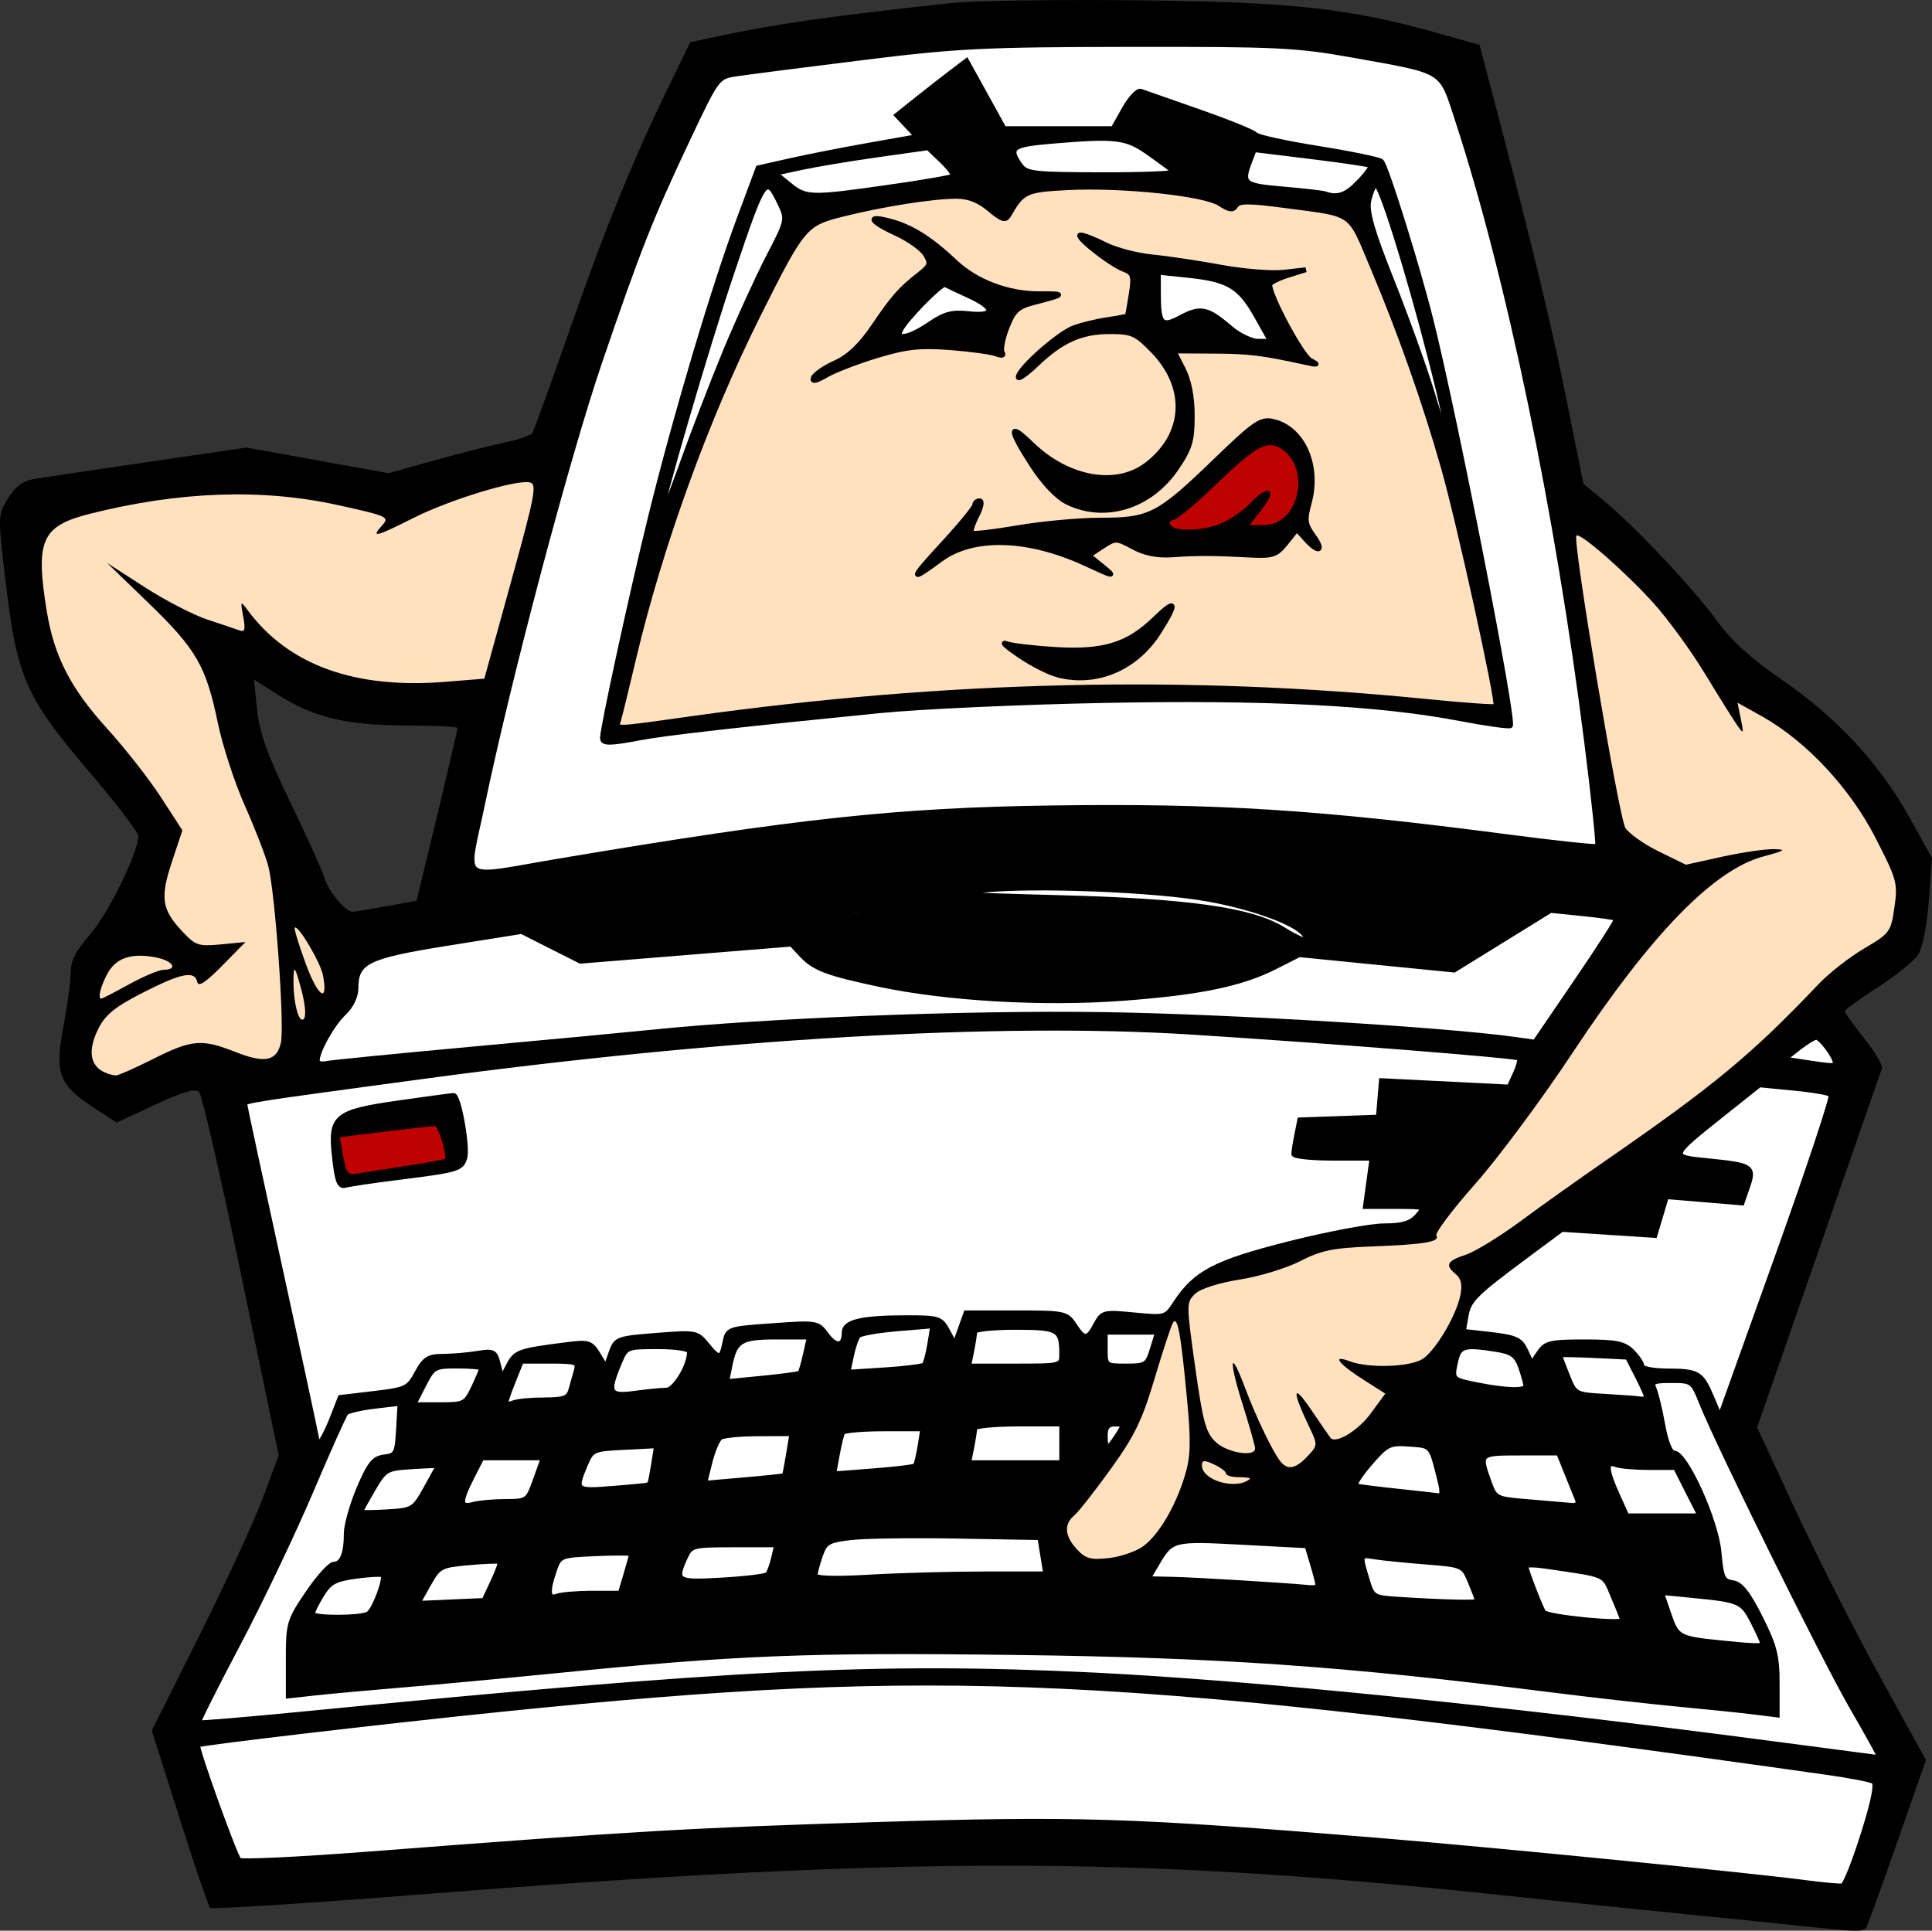 <?xml version="1.0" encoding="UTF-8" standalone="no"?>
<!-- Created with Inkscape (http://www.inkscape.org/) -->
<svg
    xmlns:inkscape="http://www.inkscape.org/namespaces/inkscape"
    xmlns:rdf="http://www.w3.org/1999/02/22-rdf-syntax-ns#"
    xmlns="http://www.w3.org/2000/svg"
    xmlns:cc="http://creativecommons.org/ns#"
    xmlns:dc="http://purl.org/dc/elements/1.1/"
    xmlns:sodipodi="http://sodipodi.sourceforge.net/DTD/sodipodi-0.dtd"
    id="svg4864"
    sodipodi:docname="_svgclean2.svg"
    viewBox="0 0 399.65 399.43"
    sodipodi:version="0.32"
    version="1.0"
    inkscape:version="0.48.3.1 r9886"
  >
  <rect x="0" y="0" width="399.65" height="399.43" fill="#333333" stroke="none"/>
  <sodipodi:namedview
      id="base"
      bordercolor="#666666"
      inkscape:pageshadow="2"
      inkscape:window-y="0"
      pagecolor="#ffffff"
      inkscape:window-height="645"
      inkscape:window-maximized="0"
      inkscape:zoom="0.96962542"
      inkscape:window-x="0"
      showgrid="false"
      borderopacity="1.0"
      inkscape:current-layer="svg4864"
      inkscape:cx="206.00567"
      inkscape:cy="-388.41598"
      inkscape:window-width="674"
      inkscape:pageopacity="0.0"
  />
  <g
      id="g18249"
      transform="translate(-4.193 -4.943)"
    >
    <path
        id="path4873"
        style="fill:#000000"
        inkscape:connector-curvature="0"
        d="m221.84 4.969c-9.83 0.075-18.03 0.302-21.03 0.625-25.23 2.723-36.22 4.306-48.78 7l-5.06 1.094-4.47 9.187c-7.45 15.327-13.24 29.578-20.59 50.656-3.83 10.966-7.22 20.348-7.57 20.969 0 0.004 0.01 0.027 0 0.031 0 0.008-0.02 0.024-0.03 0.031-0.46 0.497-2.98 1.359-5.75 1.938-2.88 0.603-9.464 2.271-14.622 3.72l-9.376 2.62-14.687-2.65-14.719-2.659-20.406 2.999c-11.232 1.65-21.871 3.23-23.625 3.53-2.234 0.38-3.799 1.57-5.281 3.97-2.111 3.42-2.132 3.48-0.438 17.69 2.307 19.34 4.149 23.52 17.156 38.78 5.506 6.46 10.041 12.36 10.25 13.34 0.003 0.02 0 0.05 0 0.07 0 3.33-6.289 16.16-9.968 20.34-2.954 3.36-4.032 5.45-4.032 7.84 0 1.8-0.639 6.71-1.437 10.88-1.883 9.84-1.041 12.33 5.75 16.81l5.187 3.41 8-3.72c5.665-2.64 8.039-3.35 8.969-2.69 0.045 0.04 0.087 0.09 0.125 0.13 0.005 0 0.026 0.02 0.032 0.03 0.693 1.13 4.568 18.09 8.718 38.12l7.688 37-3.375 9c-1.854 4.95-7.763 17.73-13.125 28.44l-9.75 19.47 5.718 18.03c2.969 9.38 5.69 17.41 6.282 18.53 0.009 0.02 0.023 0.05 0.031 0.06 0.004 0.01 0.028 0.03 0.031 0.03 0.003 0.01-0.003 0.03 0 0.04h0.063c1.195 0.24 19.803-0.93 42.093-2.69 102.62-8.09 148.81-8.08 225.13 0.06 12.43 1.33 29.75 3.11 38.5 3.97 8.74 0.86 19.47 1.97 23.87 2.44 9.92 1.05 11.93 1.19 12.69 0.53l0.09-0.09c0.02-0.02 0.06-0.05 0.07-0.07 0.03-0.05 0.06-0.1 0.09-0.15 0-0.01 0.03-0.03 0.03-0.04 0.38-0.72 3.23-8.59 6.41-17.71l5.9-16.85-9.37-17c-5.15-9.35-13.02-24.84-17.47-34.4l-8.09-17.41 12.72-36.56c6.98-20.12 12.86-37.09 13.09-37.69 0-0.01 0.03-0.02 0.03-0.03v-0.16c-0.07-0.87-1.59-3.42-3.62-5.97-2.19-2.74-4.01-5.28-4.07-5.68v-0.04s0.03-0.02 0.03-0.03c0.31-0.51 3.25-2.64 6.78-4.9 3.74-2.4 7.5-5.44 8.35-6.75 0.92-1.42 1.82-5.98 2.22-11.19l0.65-8.81-4.68-8.44c-6.16-11.06-15.12-20.71-26.35-28.41-6.4-4.38-10.37-7.99-13.4-12.15-4.91-6.75-17.1-19.69-23.41-24.88l-4.25-3.5-3.84-18.998c-3.19-15.778-7.82-34.647-16.5-67.406l-1.16-4.437-8.47-2.375c-18.59-5.227-30.28-6.504-62.47-6.844-5.93-0.063-11.95-0.074-17.47-0.031zm-165.12 140.56 4.812 3.06c7.486 4.76 14.305 6.41 26.531 6.44 5.359 0.01 9.859 0.2 10.657 0.44 0.006 0 0.025 0.03 0.031 0.03h0.031c0.008 0 0.026 0.03 0.031 0.03h0.032v0.03c-0.052 0.51-1.928 8.56-4.219 18.1l-4.25 17.62-6.125 1.13c-3.38 0.62-6.597 1.15-7.125 1.15-1.493 0-5.004-4.22-5.813-7-0.4-1.37-3.541-8.35-7-15.5-4.836-10-6.439-14.46-6.937-19.28l-0.656-6.25z"
    />
    <path
        id="path4997"
        style="stroke:#000000;fill:#ffffff"
        inkscape:connector-curvature="0"
        d="m389.56 384.53c2.21-7.01 2.92-10.57 2.18-11.03-0.59-0.37-4.98-1.22-9.75-1.89-146.64-20.68-182.38-22.37-274.17-13.02-24.263 2.48-62.306 6.94-62.727 7.36-0.425 0.42 7.654 22.91 8.561 23.83 0.396 0.4 12.183-0.16 26.194-1.23 56.192-4.32 66.982-4.95 104.84-6.13 42.14-1.31 53.13-0.97 104.13 3.21 24.27 1.99 76.47 7.16 89 8.8 3.58 0.47 6.95 0.77 7.49 0.66 0.55-0.11 2.46-4.86 4.25-10.56z"
    />
    <path
        id="path4995"
        style="stroke:#000000;fill:#ffffff"
        inkscape:connector-curvature="0"
        d="m392.82 368.13c0-0.23-2.56-4.84-5.68-10.25-5.7-9.85-27.34-53.65-30.92-62.57-1.86-4.65-1.99-4.75-6.25-4.75-3.78-0.01-4.26 0.23-3.6 1.74 0.42 0.96 1.23 4.34 1.8 7.5 0.63 3.51 1.54 5.75 2.33 5.75 2.38 0 8.7 13.96 9.28 20.5 0.48 5.29 0.81 6.04 2.82 6.32 1.68 0.24 3.18 2.12 5.75 7.23 2.92 5.8 3.47 7.96 3.47 13.52v6.62l-4.75-0.59c-2.61-0.33-9.7-1.06-15.75-1.63s-18-1.92-26.56-3c-42.67-5.4-68.19-7.17-110.94-7.7-42.85-0.53-57.15 0.04-94.5 3.77-10.45 1.04-24.622 2.36-31.497 2.93s-15.088 1.32-18.25 1.66l-5.75 0.63v-7.68c0-7.33 0.187-7.96 4.037-13.63 2.22-3.27 4.647-5.95 5.393-5.95 1.681 0 2.571-2.19 2.567-6.33-0.002-1.74 1.18-5.96 2.627-9.36 2.173-5.12 3.085-6.25 5.253-6.5 2.424-0.29 2.646-0.72 2.93-5.7l0.307-5.4-5.23 0.62c-2.877 0.34-5.552 0.97-5.943 1.39-0.392 0.43-3.674 7.76-7.292 16.28-3.619 8.53-10.382 22.7-15.03 31.5-4.647 8.8-8.324 16.13-8.169 16.28 0.154 0.16 9.678-0.64 21.165-1.76 89.452-8.77 119.53-10.26 163.88-8.11 32.48 1.58 83.77 6.74 139 14 12.1 1.59 22.34 2.94 22.75 2.99 0.42 0.06 0.75-0.09 0.75-0.32z"
    />
    <path
        id="path4993"
        style="stroke:#000000;fill:#ffffff"
        inkscape:connector-curvature="0"
        d="m368.82 345.01c0-0.3-0.89-2.29-1.98-4.43-2.22-4.35-2.78-4.6-12.23-5.52l-6.72-0.66 1.55 4.55c1.65 4.82 1.97 4.99 11.38 5.93 6.48 0.65 8 0.67 8 0.13z"
    />
    <path
        id="path4991"
        style="stroke:#000000;fill:#ffffff"
        inkscape:connector-curvature="0"
        d="m339.82 340.13c0-0.23-0.86-2.43-1.92-4.89-2.07-4.84-0.97-4.35-14.08-6.28-2.2-0.32-4-0.33-4-0.02 0 0.71 3.19 8.95 3.71 9.57 0.81 0.99 16.29 2.53 16.29 1.62z"
    />
    <path
        id="path4989"
        style="stroke:#000000;fill:#ffffff"
        inkscape:connector-curvature="0"
        d="m80.409 338.79c1.233-0.84 3.654-7.33 2.982-8-0.242-0.25-2.754-0.13-5.583 0.26-4.331 0.6-5.444 1.21-7.06 3.86-1.055 1.73-1.919 3.48-1.922 3.89-0.004 0.97 10.151 0.95 11.583-0.01z"
    />
    <path
        id="path4987"
        style="stroke:#000000;fill:#ffffff"
        inkscape:connector-curvature="0"
        d="m106.13 332.19c0.99-2.12 1.67-4 1.49-4.17-0.17-0.18-3.08-0.07-6.45 0.23-5.871 0.54-6.215 0.72-8.326 4.48l-2.203 3.92 6.837-0.3 6.832-0.3 1.82-3.86z"
    />
    <path
        id="path4985"
        style="stroke:#000000;fill:#ffffff"
        inkscape:connector-curvature="0"
        d="m309.82 336.17c0-0.2-0.66-1.96-1.47-3.91-1.48-3.52-1.51-3.54-9.25-4.16-4.28-0.34-9.01-0.82-10.53-1.06-3.14-0.5-3.14-0.52-1.6 4.6 1.13 3.77 1.22 3.83 6.75 4.18 9.53 0.6 16.1 0.75 16.1 0.35z"
    />
    <path
        id="path4983"
        style="stroke:#000000;fill:#ffffff"
        inkscape:connector-curvature="0"
        d="m126.75 334.55h5.76l1.15-3.86c0.64-2.13 1.16-4.04 1.17-4.25 0-0.22-3.35-0.24-7.43-0.06-7.29 0.32-7.46 0.38-8.51 3.4-1.53 4.39-1.37 6.1 0.51 5.38 0.87-0.34 4.18-0.61 7.35-0.61z"
    />
    <path
        id="path4981"
        style="stroke:#000000;fill:#ffffff"
        inkscape:connector-curvature="0"
        d="m276.82 332.92c0-0.35-0.51-2.33-1.13-4.41l-1.13-3.77-13.37-0.71c-14.39-0.77-14.65-0.71-17.67 4.44l-1.81 3.08 5.31 0.12c4.62 0.11 23.04 1.23 28.05 1.71 0.97 0.1 1.75-0.11 1.75-0.46z"
    />
    <path
        id="path4979"
        style="stroke:#000000;fill:#ffffff"
        inkscape:connector-curvature="0"
        d="m162.94 330.68c0.35-0.35 0.92-1.87 1.27-3.38l0.65-2.75h-8.86c-8.52 0-8.9 0.1-10.02 2.55-2.29 5.02-1.88 5.27 7.59 4.72 4.82-0.28 9.03-0.79 9.37-1.14z"
    />
    <path
        id="path4977"
        style="stroke:#000000;fill:#ffffff"
        inkscape:connector-curvature="0"
        d="m207.92 330.56 12.59-0.01-0.61-3.75-0.61-3.75-16.98-0.3c-9.34-0.17-19.32-0.03-22.16 0.31-4.66 0.55-5.28 0.93-6.25 3.7-0.59 1.7-1.08 3.54-1.08 4.09 0 0.65 3.96 0.78 11.25 0.36 6.19-0.36 16.92-0.65 23.85-0.65z"
    />
    <path
        id="path4973"
        style="stroke:#000000;fill:#ffffff"
        inkscape:connector-curvature="0"
        d="m92.288 312.84c1.394-2.5 2.535-4.6 2.536-4.66 0.001-0.07-2.455 0.02-5.458 0.21-5.256 0.33-5.553 0.5-8.001 4.68-1.398 2.39-2.543 4.48-2.544 4.66 0 0.18 2.459 0.17 5.465-0.02 5.328-0.33 5.531-0.45 8.002-4.87z"
    />
    <path
        id="path4971"
        style="stroke:#000000;fill:#ffffff"
        inkscape:connector-curvature="0"
        d="m353.32 313.55-2.53-5h-5.4c-2.97 0-6.12-0.27-6.99-0.61-2.11-0.81-1.99 1.11 0.4 6.36l1.92 4.25h15.14l-2.54-5z"
    />
    <path
        id="path4969"
        style="stroke:#000000;fill:#ffffff"
        inkscape:connector-curvature="0"
        d="m108.83 315.57c4.43-0.02 4.54-0.09 6.13-4.52l1.61-4.5h-12.71l-2.02 3.96c-2.631 5.17-2.58 6.43 0.23 5.67 1.24-0.33 4.28-0.61 6.76-0.61z"
    />
    <path
        id="path4967"
        style="stroke:#000000;fill:#ffffff"
        inkscape:connector-curvature="0"
        d="m330.54 315.3c-0.27-0.69-1.27-3.16-2.22-5.5l-1.71-4.25h-7.9c-8.6 0-8.63 0.02-6.48 6 1.24 3.45 1.36 3.51 8.18 4.07 3.8 0.32 7.75 0.66 8.77 0.75 1.13 0.11 1.66-0.31 1.36-1.07z"
    />
    <path
        id="path4965"
        style="stroke:#000000;fill:#ffffff"
        inkscape:connector-curvature="0"
        d="m302.18 311.8c-2-8.08-1.72-7.73-6.42-8.08-4.15-0.3-4.68-0.04-8.18 4-2.06 2.38-3.36 4.46-2.9 4.62 0.47 0.15 4.4 0.65 8.75 1.11 4.34 0.46 8.24 0.9 8.66 0.97s0.46-1.11 0.09-2.62z"
    />
    <path
        id="path4963"
        style="stroke:#000000;fill:#ffffff"
        inkscape:connector-curvature="0"
        d="m138.53 312.13c0.11-0.09 0.49-1.94 0.84-4.12l0.63-3.96-6.68 0.34c-6.52 0.33-6.71 0.42-8.09 3.72-2.19 5.25-2.03 5.38 5.84 4.74 3.99-0.31 7.34-0.64 7.46-0.72z"
    />
    <path
        id="path4959"
        style="stroke:#000000;fill:#ffffff"
        inkscape:connector-curvature="0"
        d="m166.46 310.21c0.07-0.09 0.45-2.07 0.84-4.41l0.7-4.25-6.84 0.02c-3.76 0.01-7.33 0.34-7.92 0.75-0.6 0.4-1.58 2.7-2.18 5.1l-1.09 4.38 8.18-0.71c4.49-0.39 8.23-0.79 8.31-0.88z"
    />
    <path
        id="path4957"
        style="stroke:#000000;fill:#ffffff"
        inkscape:connector-curvature="0"
        d="m193.51 308.2c0.22-0.22 0.66-2.03 0.99-4.02l0.58-3.63h-8.07c-4.44 0-8.26 0.34-8.5 0.75-0.23 0.41-0.74 2.51-1.13 4.66l-0.71 3.9 8.23-0.63c4.52-0.35 8.39-0.82 8.61-1.03z"
    />
    <path
        id="path4953"
        style="stroke:#000000;fill:#ffffff"
        inkscape:connector-curvature="0"
        d="m223.82 303.55v-4h-9c-4.95 0-9 0.4-9 0.88s-0.28 2.28-0.62 4l-0.63 3.12h19.25v-4z"
    />
    <path
        id="path4951"
        style="stroke:#000000;fill:#ffffff"
        inkscape:connector-curvature="0"
        d="m235.23 302.05c1.56-2.38 1.54-2.5-0.38-2.5-1.5 0-2.03 0.66-2.03 2.5 0 1.38 0.18 2.5 0.39 2.5s1.12-1.12 2.02-2.5z"
    />
    <path
        id="path4949"
        style="stroke:#000000;fill:#ffffff"
        inkscape:connector-curvature="0"
        d="m72.948 298.22 1.625-4.17 7.012-0.83c6.618-0.79 7.114-1.02 8.852-4.25 1.556-2.89 2.384-3.42 5.363-3.43 1.938-0.01 5.15-0.28 7.14-0.61 3.34-0.55 3.67-0.38 4.33 2.26l0.72 2.86 1.43-2.7c1.44-2.75 2.11-2.98 12.41-4.28 4.09-0.51 4.65-0.32 6.11 2.08l1.6 2.65 1.04-2.97c1-2.89 1.25-2.98 9.39-3.63 8.08-0.64 8.42-0.58 10.39 1.84 2.6 3.2 3.08 3.15 3.78-0.33 0.57-2.83 0.65-2.86 9.88-3.51 9.13-0.66 9.34-0.62 11.14 1.85 1.98 2.7 3.66 2.5 3.66-0.43 0-2.23 3.58-3.07 13.1-3.07 6.44 0 6.93 0.16 8.31 2.75l1.47 2.75 1.16-3.25 1.16-3.25h10.38c9.97 0 10.44 0.1 12.01 2.5 2.07 3.15 2.74 3.14 4.47-0.11 1.35-2.51 1.63-2.58 7.92-1.97 6.44 0.62 6.55 0.59 8.52-2.41 4.16-6.33 8.2-8.45 23.56-12.33 8-2.02 16.82-3.68 19.59-3.68 3.77 0 5.5-0.5 6.85-2 1.79-1.98 1.75-2-4.44-2h-6.24l0.68-5 0.69-5h-8.09c-4.46 0-8.1-0.39-8.1-0.87s0.28-2.27 0.62-3.96l0.62-3.09 8.13-0.29 8.13-0.29 0.31-3.77 0.32-3.77 13.21 0.66 13.21 0.66 1.27-2.77c0.69-1.52 1.06-2.96 0.83-3.2-0.5-0.5-40.57-3.67-68.15-5.4-39.66-2.48-96.45 0.81-158.5 9.18-35.398 4.77-36.997 5.02-36.997 5.7 0 0.29 3.375 15.99 7.5 34.88 4.125 18.88 7.5 34.64 7.5 35 0 1.48 1.595-1.08 3.125-5z"
    />
    <path
        id="path4947"
        style="stroke:#000000;fill:#000000"
        inkscape:connector-curvature="0"
        d="m73.388 244.42c-0.97-8.57 0.062-9.44 13.455-11.34 5.764-0.82 10.785-1.5 11.159-1.51 1.088-0.03 3.018 10.77 2.328 12.97-0.721 2.26-1.447 2.47-14.007 4.04-4.95 0.62-9.728 1.33-10.618 1.57-1.316 0.37-1.749-0.7-2.317-5.73z"
    />
    <path
        id="path4945"
        style="stroke:#000000;fill:#bf0000"
        inkscape:connector-curvature="0"
        d="m89.294 246.49c3.834-0.57 7.147-1.22 7.362-1.44 0.754-0.75-1.343-7.62-2.333-7.64-0.55-0.01-5.367 0.51-10.704 1.17l-9.704 1.19 0.541 3.14c0.959 5.58 1.131 5.77 4.604 5.19 1.794-0.31 6.4-1.03 10.234-1.61z"
    />
    <path
        id="path4943"
        style="stroke:#000000;fill:#ffffff"
        inkscape:connector-curvature="0"
        d="m382.97 231.4c-0.36-0.35-3.83-0.96-7.73-1.33l-7.07-0.69-7.43 5.91c-11.34 9.04-11.33 9-3.1 9.81 9 0.89 9.51 1.23 8.05 5.4l-1.15 3.32-7.82-0.66-7.81-0.65-1.2 4.02-1.2 4.01-9.61-0.63-9.61-0.63-6.99 5.18c-11.09 8.24-12.26 9.41-12.84 12.75l-0.55 3.16 5.83 0.67c5.03 0.59 6.01 1.05 7.07 3.35l1.23 2.66 1.51-2.25c1.36-2.01 2.34-2.25 9.39-2.25 6.55 0 8.22 0.34 9.88 2 1.1 1.1 2 2.45 2 3s2.37 1.01 5.25 1.02c6.4 0.02 7.08 0.42 9.22 5.48l1.69 4 11.82-33c6.5-18.15 11.53-33.29 11.17-33.65z"
    />
    <path
        id="path4941"
        style="stroke:#000000;fill:#ffffff"
        inkscape:connector-curvature="0"
        d="m102.14 292.02c0.92-1.95 1.68-3.75 1.68-4 0-0.26-2.24-0.47-4.977-0.47-4.803 0-5.052 0.14-7.02 4l-2.041 4h5.335c5.123 0 5.403-0.14 7.023-3.53z"
    />
    <path
        id="path4939"
        style="stroke:#000000;fill:#ffffff"
        inkscape:connector-curvature="0"
        d="m116.84 294.55c3.99 0 4.95-0.35 5.42-2 0.31-1.1 0.82-2.9 1.13-4 0.52-1.84 0.09-2-5.39-2h-5.96l-1.61 4.02c-1.99 4.98-1.99 5.34-0.03 4.59 0.87-0.34 3.77-0.61 6.44-0.61z"
    />
    <path
        id="path4937"
        style="stroke:#000000;fill:#ffffff"
        inkscape:connector-curvature="0"
        d="m344.82 294.01c0-0.3-0.89-2.28-1.98-4.42l-1.97-3.87-7.03-0.34c-3.86-0.18-7.02-0.23-7.02-0.1s0.72 2.02 1.59 4.21c1.59 3.96 1.61 3.97 7.75 4.32 3.39 0.2 6.73 0.44 7.41 0.55 0.69 0.1 1.25-0.05 1.25-0.35z"
    />
    <path
        id="path4935"
        style="stroke:#000000;fill:#ffffff"
        inkscape:connector-curvature="0"
        d="m142.01 292.55c1.76 0 4.81-5.06 4.81-7.97 0-0.6-2.71-1.03-6.55-1.03-6.53 0-6.55 0.01-8 3.47-2.53 6.06-2.1 6.89 3.19 6.17 2.55-0.35 5.5-0.64 6.55-0.64z"
    />
    <path
        id="path4933"
        style="stroke:#000000;fill:#ffffff"
        inkscape:connector-curvature="0"
        d="m319.82 291.7c0-0.47-0.47-2.21-1.05-3.88-0.85-2.43-1.79-3.15-4.75-3.64-6.98-1.15-7.99-0.87-8.71 2.44-0.83 3.76-0.8 3.78 4.62 4.85 5.94 1.17 9.89 1.26 9.89 0.23z"
    />
    <path
        id="path4931"
        style="stroke:#000000;fill:#ffffff"
        inkscape:connector-curvature="0"
        d="m169.66 289.02c0.19-0.17 0.7-1.92 1.14-3.89l0.81-3.58h-6.77c-7.46 0-8.61 0.71-9.66 5.96l-0.65 3.27 7.39-0.72c4.07-0.4 7.55-0.87 7.74-1.04z"
    />
    <path
        id="path4929"
        style="stroke:#000000;fill:#ffffff"
        inkscape:connector-curvature="0"
        d="m195.38 287.32c0.29-0.28 0.8-2.22 1.14-4.3l0.62-3.78-7.32 0.61c-4.02 0.34-7.64 0.97-8.05 1.41-0.4 0.43-1.06 2.32-1.45 4.18l-0.72 3.39 7.63-0.49c4.2-0.27 7.86-0.73 8.15-1.02z"
    />
    <path
        id="path4927"
        style="stroke:#000000;fill:#ffffff"
        inkscape:connector-curvature="0"
        d="m223.82 285.13c0-5.21-0.63-5.58-9.6-5.58-4.62 0-8.4 0.4-8.4 0.88s-0.28 2.28-0.62 4l-0.63 3.12h9.63c9.51 0 9.62-0.03 9.62-2.42z"
    />
    <path
        id="path4925"
        style="stroke:#000000;fill:#ffffff"
        inkscape:connector-curvature="0"
        d="m242.56 284.05 1.08-3.5h-10.82v3.5c0 3.46 0.05 3.5 4.33 3.5 4.08 0 4.4-0.2 5.41-3.5z"
    />
    <path
        id="path4921"
        style="stroke:#000000;fill:#ffffff"
        inkscape:connector-curvature="0"
        d="m101.82 221.98c15.68-1.43 32.33-3 37-3.48 23.89-2.46 65.01-4.08 93.5-3.67 25.58 0.36 71.27 3.13 85.69 5.2l3.68 0.52 8.61-12.62c4.74-6.94 8.47-12.76 8.29-12.95-0.18-0.18-3.33-0.64-6.98-1.01l-6.65-0.68-9.98 6.17-9.99 6.17-16.01-1.59-16.02-1.59-4.96 2.51c-7.07 3.58-15.64 5.35-31.68 6.54-16.28 1.2-36.12 0.07-50-2.85-11-2.32-13.72-3.34-16.36-6.18l-2.06-2.21-21.82 1.77-21.82 1.77-6.09-3.07-6.09-3.08-15.379 2.46c-16.662 2.67-18.878 3.77-18.878 9.38 0 1.58-1.016 3.67-2.444 5.01-2.391 2.24-5.556 7.86-5.556 9.86 0 0.55 0.787 0.83 1.75 0.62 0.962-0.22 14.575-1.56 30.247-3z"
    />
    <path
        id="path4919"
        style="stroke:#000000;fill:#ffffff"
        inkscape:connector-curvature="0"
        d="m383.82 224.77c0-1.2-3.01-5.22-3.92-5.22-0.44 0-2.1 1.01-3.68 2.25l-2.87 2.25 3.99 0.61c6.15 0.94 6.48 0.94 6.48 0.11z"
    />
    <path
        id="path4975"
        style="fill:#ffe1bf"
        inkscape:connector-curvature="0"
        d="m240.69 324.82c3.24-2.41 6.66-8.2 8.6-14.59 1.19-3.92 1.28-6.83 0.48-15.5-1.3-13.99-2.01-17.82-2.98-16.06-0.41 0.76-2.13 6.01-3.82 11.67-2.53 8.48-4.12 11.75-9.06 18.58-3.29 4.57-6.68 8.88-7.54 9.59-2.14 1.78-1.93 4.25 0.6 6.97 1.8 1.93 2.86 2.22 6.61 1.8 2.46-0.28 5.66-1.39 7.11-2.46zm22.05-13.91c0.23-0.2-0.78-0.36-2.25-0.36s-2.67-0.34-2.68-0.75c0-0.41-1.12-1.27-2.5-1.9-1.99-0.93-2.49-0.89-2.49 0.19 0 3.17 7.16 5.2 9.92 2.82zm11.91-4.67c2.16-2.3 2.16-2.34 0.3-6.25-3.57-7.48-3.37-9.04 0.43-3.44 2.06 3.03 3.88 5.67 4.04 5.87 1.07 1.3 5.7-1.5 8.28-5.01l3.05-4.15-4.34-2.76c-5.31-3.36-6.89-5.4-3.08-3.95 4.02 1.53 12.74 1.22 15.26-0.54 2.7-1.9 6.81-8.87 7.68-13.05 0.45-2.18 0.19-3.47-0.9-4.37-2.32-1.92-1.91-2.76 1.99-4.05 1.94-0.64 7-3.73 11.25-6.87 4.24-3.14 12.21-8.81 17.71-12.61 22.44-15.51 30.25-21.98 44-36.46 2.2-2.32 6.48-5.67 9.5-7.44 5.29-3.11 5.52-3.43 6.25-8.5 0.72-5 0.51-5.76-3.95-14.44-5.27-10.27-14.3-19.94-23.39-25.04l-5.12-2.86 0.69 3.36c0.64 3.1 0.58 3.21-0.71 1.37-0.78-1.1-3.79-5.91-6.69-10.68-2.89-4.78-7.7-11.37-10.67-14.66-5.95-6.57-15.22-14.68-15.95-13.95-0.85 0.85 8.77 58.25 10.13 60.45 0.74 1.19 3.85 3.39 6.93 4.89l5.59 2.74 7.47-1.65c4.12-0.9 8.93-1.61 10.7-1.57 2.73 0.05 2.4 0.29-2.15 1.51-10.3 2.77-23.19 16.03-39.42 40.56-6.31 9.55-15.38 21.76-20.14 27.14s-8.39 10.2-8.07 10.72c0.81 1.31-2.44 1.85-13.5 2.27-7.88 0.3-10.38 0.82-14.67 3.03-2.85 1.46-8.47 3.18-12.5 3.81-4.32 0.68-8.1 1.89-9.22 2.94-1.85 1.76-1.85 2.05-0.01 15.12 1.61 11.45 2.21 13.65 4.28 15.58 2.39 2.23 8.12 3.14 8.12 1.3 0-0.52-1.16-4.61-2.57-9.09-2.97-9.39-2.63-11.8 0.48-3.48 2.27 6.06 5.73 13.26 7.34 15.27 1.48 1.85 3.14 1.53 5.58-1.06zm-238.83-82.19c8.056-4.06 10.072-4.23 17.078-1.47 6.101 2.41 8.559 1.9 9.403-1.94 0.778-3.54-1.207-31.22-2.621-36.55-0.578-2.18-2.762-7.8-4.854-12.5s-4.595-12.36-5.562-17.04c-2.444-11.81-4.448-15.28-14.324-24.83l-8.62-8.33 7.76 5c4.269 2.76 10.119 5.78 13 6.73 2.882 0.95 5.874 1.96 6.648 2.24 1.11 0.42 1.273-0.2 0.768-2.89-0.598-3.19-0.542-3.28 0.826-1.42 8.405 11.46 22.179 16.48 41.029 14.95l8.026-0.65 5.56-20.15c5.07-18.38 5.39-20.18 3.74-20.47-3.01-0.52-16.497 3.62-23.874 7.33-7.909 3.98-8.976 4.25-6.607 1.63 1.626-1.8 1.301-1.95-9.095-4.25-15.639-3.46-32.737-2.87-51.281 1.79-10.032 2.52-11.342 5.46-8.966 20.1 1.519 9.36 4.925 16.01 12.449 24.29 3.716 4.09 8.751 10.51 11.188 14.27l4.432 6.84-2.149 6.46c-2.481 7.45-2.133 9.89 2.054 14.37 2.813 3.01 3.389 3.21 8.085 2.76l5.057-0.49-4.825 4.91c-3.411 3.47-4.92 4.45-5.149 3.36-0.503-2.41-3.287-1.86-11.245 2.2-5.708 2.92-7.752 4.56-9.182 7.4-2.742 5.44-1.456 8.99 3.526 9.74 0.426 0.06 3.902-1.46 7.725-3.39zm30.645-14.6c-1.214-4.48-1.479-4.87-1.554-2.27-0.14 4.78 1.047 9.63 2.101 8.58 0.556-0.56 0.341-3.04-0.547-6.31zm-35.555-0.88c2.975-1.64 6.197-2.99 7.16-3 3.118-0.03 1.851-1.91-1.744-2.58-5.055-0.95-8.258 0.18-9.988 3.53-1.421 2.74-1.956 5.03-1.178 5.03 0.187 0 2.775-1.34 5.75-2.98zm40.1-1.83c-0.506-2.68-5.162-10.55-5.837-9.87-0.195 0.19 0.844 3.6 2.308 7.56 2.51 6.8 4.642 8.19 3.529 2.31z"
    />
    <path
        id="path4911"
        style="stroke:#000000;fill:#ffffff"
        inkscape:connector-curvature="0"
        d="m273.91 198.16c-1.99-2.4-10.48-5.49-19.71-7.18-10.93-2-36.38-2.99-47-1.83-6.89 0.76-4.87 0.94 16.12 1.49 26.64 0.69 39.72 2.53 46.17 6.49 4.34 2.67 6.13 3.09 4.42 1.03z"
    />
    <path
        id="path4909"
        style="stroke:#000000;fill:#ffffff"
        inkscape:connector-curvature="0"
        d="m182.32 194.01c4.95-1.3 8.09-2.38 6.98-2.41-2.58-0.06-16.36 3.74-18.42 5.08-1.25 0.82-1.17 0.89 0.44 0.35 1.1-0.37 6.05-1.73 11-3.02z"
    />
    <path
        id="path4905"
        style="stroke:#000000;fill:#ffffff"
        inkscape:connector-curvature="0"
        d="m197.58 190.86c-0.95-0.25-2.75-0.25-4-0.02-1.24 0.24-0.46 0.45 1.74 0.46s3.22-0.19 2.26-0.44z"
    />
    <path
        id="path4903"
        style="stroke:#000000;fill:#ffffff"
        inkscape:connector-curvature="0"
        d="m119.69 183.09c49.58-8.35 70.21-10.57 102.13-11.01 34.41-0.47 54.98 0.84 94.47 6.01 9.89 1.29 18.16 2.17 18.38 1.95 0.22-0.23-0.8-9.99-2.28-21.7-5.97-47.34-16.09-96.07-26.68-128.46-3.51-10.746-2.41-10.058-21.62-13.499-11.68-2.094-15.62-2.285-46.27-2.241-30.27 0.044-35.62 0.311-55.5 2.779-12.1 1.501-23.74 2.999-25.87 3.328-3.84 0.595-3.91 0.68-9.84 13.201-7.7 16.261-10.3 22.836-18.32 46.287-6.68 19.538-18.84 65.435-24.28 91.575-3.49 16.8-5.437 15.33 15.68 11.78z"
    />
    <path
        id="path4901"
        style="stroke:#000000;fill:#000000"
        inkscape:connector-curvature="0"
        d="m128.82 157.6c0-2.08 6.17-30.43 10.02-46.05 5.07-20.543 12.98-47.135 18.2-61.191l3.98-10.692 6.65-1.496c3.66-0.822 11.05-2.273 16.42-3.223l9.77-1.728-2.08-2.216-2.08-2.215 4.31-3.441c2.37-1.892 5.62-4.428 7.22-5.637l2.91-2.196 3.88 7.018 3.87 7.018h22.56l2.29-4.067c1.26-2.238 2.8-3.886 3.43-3.663 0.64 0.222 6.1 2.139 12.15 4.259s11.27 4.241 11.59 4.715c0.33 0.473 6.17 1.755 13 2.85 6.82 1.094 12.69 2.308 13.05 2.698 1.03 1.106 7.44 21.628 10.22 32.708 4.97 19.791 17.37 83.109 16.45 84.019-0.24 0.25-4.91-0.41-10.37-1.45-17.04-3.25-39.91-4.41-73.86-3.75-17.09 0.33-37.83 1.28-46.08 2.09-28.69 2.85-44.38 4.62-49.56 5.6-6.5 1.24-7.94 1.24-7.94 0.04z"
    />
    <path
        id="path4899"
        style="stroke:#000000;fill:#ffe1bf"
        inkscape:connector-curvature="0"
        d="m147.35 153.6c52.57-7.35 102.3-8.5 151.93-3.54 7.68 0.77 14.14 1.23 14.35 1.02 0.61-0.62-7.63-38.09-10.89-49.53-3.86-13.516-8.89-27.765-14.53-41.154-5.04-11.949-3.68-10.987-18.23-12.916-7.5-0.994-9.5-0.99-10.13 0.022-0.61 0.985-1.33 0.896-3.32-0.408-3.23-2.116-20.26-3.905-31.59-3.32-8.56 0.442-9.23 0.757-12.08 5.708-0.67 1.166-1.41 0.935-4-1.25-2.2-1.848-4.33-2.678-6.86-2.673-4.93 0.01-15.17 1.623-23.42 3.687-7.92 1.981-8.31 2.445-17.56 20.919-10.67 21.32-20.22 47.655-25.74 70.995-1.42 5.99-2.81 11.68-3.09 12.64-0.61 2.14-1.7 2.16 15.16-0.2z"
    />
    <path
        id="path4897"
        style="stroke:#000000;fill:#000000"
        inkscape:connector-curvature="0"
        d="m223.09 144.62c-1.78-0.44-5.38-2.26-8-4.04-2.62-1.77-3.87-2.9-2.77-2.5 1.1 0.41 5.73 0.96 10.28 1.23 9.91 0.59 14.94-0.97 20.5-6.37 4.46-4.33 4.75-3.4 0.84 2.76-4.74 7.48-12.82 10.94-20.85 8.92z"
    />
    <path
        id="path4895"
        style="stroke:#000000;fill:#000000"
        inkscape:connector-curvature="0"
        d="m199.07 117.63c3.72-4.03 6.75-7.72 6.75-8.2s0.46-0.88 1.03-0.88c0.58 0 0.32 1.35-0.58 3.09-0.87 1.71-1.38 3.31-1.12 3.57 0.26 0.27 4.57-0.23 9.58-1.09 5-0.86 12.72-1.57 17.14-1.57 10.19 0 11.98-0.92 23.65-12.19 8.22-7.934 9.49-8.808 12-8.242 6.18 1.393 9.62 9.142 7.49 16.892-0.96 3.52-0.85 4.39 0.88 6.79 2.31 3.19 1.12 3.72-1.6 0.72l-1.84-2.04-2.22 2.79c-1.97 2.47-2.78 2.75-7.31 2.52-7.76-0.41-11.17-0.42-16.17-0.06-3.13 0.22-5.72-0.29-8.16-1.61-3.47-1.87-3.66-1.87-6.36-0.1l-2.78 1.82 2.94 2.39c2.66 2.16 2.31 2.1-3.68-0.68-11.87-5.49-23.24-5.81-29.96-0.83-6.47 4.79-6.41 4.21 0.32-3.09z"
    />
    <path
        id="path4893"
        style="fill:#bf0000"
        inkscape:connector-curvature="0"
        d="m257.3 113c1.8-0.86 4.31-2.66 5.58-4 3.68-3.93 5.67-3.09 2.51 1.05l-2.67 3.5h2.98c7.43 0 9.84-12.41 3.1-16.011-2.75-1.47-5.06-0.084-13.62 8.141-3.93 3.78-7.67 6.87-8.31 6.87s-0.89 0.45-0.55 1c0.94 1.52 7.29 1.2 10.98-0.55z"
    />
    <path
        id="path4891"
        style="stroke:#000000;fill:#000000"
        inkscape:connector-curvature="0"
        d="m224.92 108.83c-2.09-1.03-4.88-3.97-7.25-7.63-4.86-7.531-4.9-9.079-0.1-4.4 7.45 7.26 17.52 9.07 23.8 4.28 8.15-6.212 8.7-15.944 1.33-23.539-3.51-3.615-4.35-3.99-8.93-3.99-5.9 0-10.01 1.839-15.2 6.814-2.06 1.976-3.75 3.145-3.75 2.598 0-1.66 8.3-9.027 11.5-10.211 1.65-0.61 4.78-1.366 6.94-1.68 2.17-0.314 4.02-0.672 4.12-0.796 0.09-0.123 0.46-2.146 0.82-4.494 0.58-3.815 0.41-4.362-1.61-5.142-2.96-1.14-10.39-7.089-8.86-7.089 0.64 0 2.92 0.893 5.06 1.983s6.51 2.241 9.71 2.556 9.61 1.274 14.24 2.13 10.48 1.325 13 1.042l4.58-0.514-3.68 1.152c-2.02 0.633-3.72 1.493-3.77 1.911-0.24 1.968 6.6 14.745 8.41 15.701 1.74 0.919 1.59 0.983-0.96 0.429-9.17-1.994-11.71-2.306-19.14-2.346l-8.14-0.044 1.89 3.712c1.24 2.423 1.89 5.8 1.89 9.729 0 5.14-0.47 6.717-3.25 10.808-5.41 7.98-14.8 10.9-22.65 7.03z"
    />
    <path
        id="path4889"
        style="stroke:#000000;fill:#ffffff"
        inkscape:connector-curvature="0"
        d="m264.07 70.301c-3.44-6.117-5.81-7.525-14.14-8.396l-6.11-0.638v4.06c0 6.791 0.59 7.449 4.7 5.249 4-2.144 5.48-1.83 10.09 2.144 1.8 1.557 4.44 2.831 5.84 2.831h2.57l-2.95-5.25z"
    />
    <path
        id="path4887"
        style="stroke:#000000;fill:#000000"
        inkscape:connector-curvature="0"
        d="m172.44 83.109c0.27-0.719 2.32-2.126 4.54-3.127 2.78-1.254 5.24-3.593 7.9-7.519 4.14-6.098 5.48-7.618 9.49-10.768 2.26-1.781 2.41-2.251 1.25-4.129-0.71-1.166-3.43-3.106-6.05-4.311-5.68-2.624-6.21-3.945-1-2.509 4.29 1.181 8.23 3.685 13.25 8.419 4.37 4.119 10.99 6.597 17.5 6.551 5.37-0.038 5.25 0.151-1.09 1.779-3.51 0.9-4.34 1.646-5.73 5.192-0.89 2.277-1.34 4.605-0.99 5.172 0.41 0.653-0.05 0.769-1.23 0.315-1.03-0.394-5.31-0.983-9.53-1.307-6.23-0.481-9.04-0.176-15.04 1.626-4.06 1.22-8.82 3.052-10.58 4.071-2.13 1.238-3.03 1.419-2.69 0.545z"
    />
    <path
        id="path4885"
        style="stroke:#000000;fill:#ffffff"
        inkscape:connector-curvature="0"
        d="m196.53 71.961c3.05-2.081 4.63-2.499 8.04-2.123 5.57 0.613 5.56-1.179-0.01-3.724-2.33-1.066-4.52-2.097-4.86-2.292-0.68-0.382-7.77 6.79-9.14 9.24-1.33 2.377 1.69 1.819 5.97-1.101z"
    />
    <path
        id="path4883"
        style="stroke:#000000;fill:#ffffff"
        inkscape:connector-curvature="0"
        d="m154.26 77.551c2.62-6.325 6.59-15.02 8.81-19.323 4.02-7.758 4.04-7.853 2.42-11.25-2.87-6.011-3.21-5.51-10.01 14.691-5.19 15.411-14.68 47.911-14.6 49.981 0.03 0.77 1.98-4 4.33-10.6 2.36-6.599 6.43-17.174 9.05-23.499z"
    />
    <path
        id="path4881"
        style="stroke:#000000;fill:#ffffff"
        inkscape:connector-curvature="0"
        d="m300.32 79.966c-4.9-19.136-10.65-37.441-11.57-36.868-0.43 0.262-1.06 1.788-1.41 3.39-0.49 2.198 0.71 6.308 4.86 16.739 3.03 7.603 6.76 18.002 8.3 23.108 4.06 13.47 3.96 9.801-0.18-6.369z"
    />
    <path
        id="path4879"
        style="stroke:#000000;fill:#ffffff"
        inkscape:connector-curvature="0"
        d="m188.09 43.659c7.03-1 12.99-2.028 13.24-2.285 0.26-0.258-0.8-1.683-2.35-3.168l-2.81-2.699-10.43 1.471c-5.73 0.809-12.84 1.993-15.8 2.632l-5.37 1.162 2.87 2.354c3.46 2.828 4.37 2.851 20.65 0.533z"
    />
    <path
        id="path4877"
        style="stroke:#000000;fill:#ffffff"
        inkscape:connector-curvature="0"
        d="m285.31 42.562c1.58-1.644 2.67-3.162 2.44-3.372-0.24-0.21-5.76-1.034-12.27-1.83l-11.84-1.447-0.91 2.385c-1.78 4.673-1.33 5.047 6.84 5.742 4.27 0.363 8.2 0.815 8.75 1.006 2.59 0.899 4.35 0.273 6.99-2.484z"
    />
    <path
        id="path4875"
        style="stroke:#000000;fill:#ffffff"
        inkscape:connector-curvature="0"
        d="m247.06 40.464c-0.41-0.361-2.72-2.064-5.14-3.785-4.79-3.409-6.71-3.642-20.45-2.481-7.93 0.671-8.76 1.322-6.26 4.881 1.28 1.817 2.62 1.975 16.99 2.007 8.57 0.019 15.26-0.261 14.86-0.622z"
    />
  </g
  >
</svg
>
